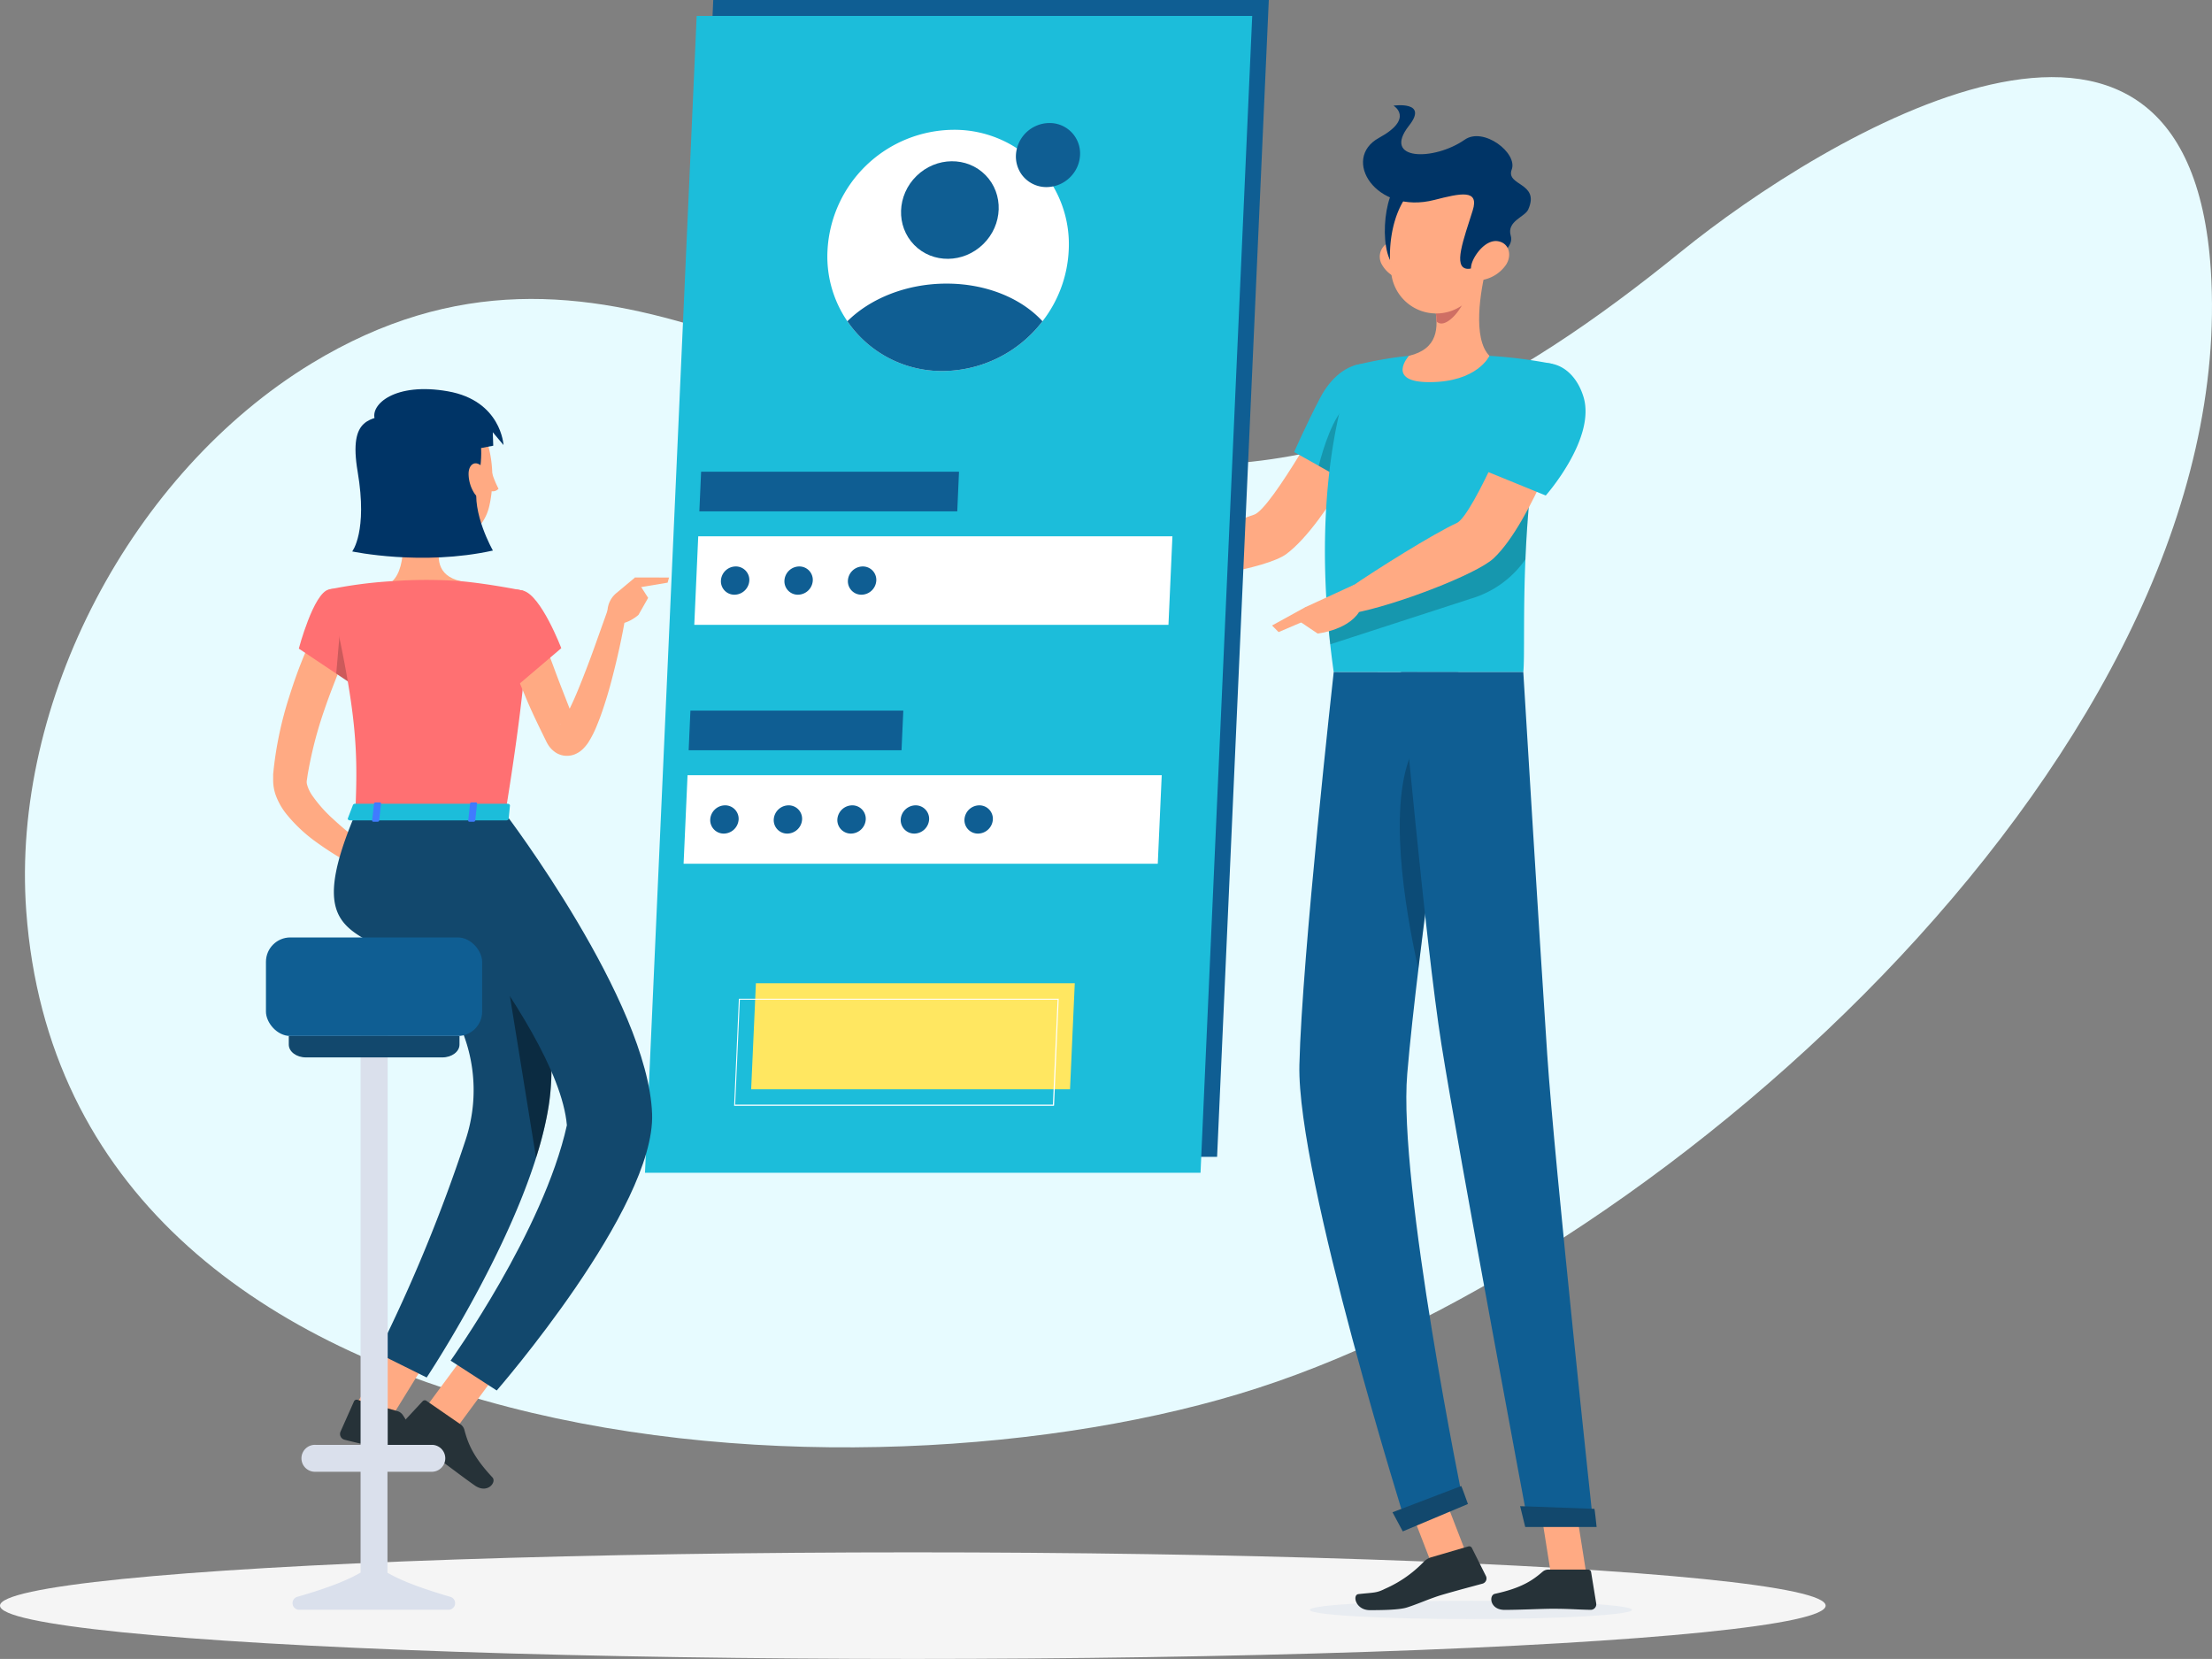 <svg xmlns="http://www.w3.org/2000/svg" width="469.845" height="352.37" viewBox="0 0 469.845 352.37"><rect x="0" y="0" width="469.845" height="352.37" fill="#808080" stroke="none"/><g id="User" transform="translate(-1973 -2248.62)"><g id="Group_80" data-name="Group 80"><g id="Group_79" data-name="Group 79"><g id="freepik--background-simple--inject-188" transform="translate(1978.297 2265)"><path id="Path_519" data-name="Path 519" d="M535.487,135.744c6.462,100.57-114.938,209.1-202.449,237.43C248.71,400.519,80.081,390.334,71.461,271.821c-3.238-44.518,22.488-93.083,60.612-116.287C193.373,118.261,241.426,168,301.849,176c48.012,6.354,85.191-15.055,121.211-44.289C453.062,107.388,530.631,60.293,535.487,135.744Z" transform="translate(-71.187 -94.719)" fill="#e7fbff"></path></g><g id="freepik--Shadow--inject-140" transform="translate(1916.89 2173.43)"><ellipse id="Ellipse_30" data-name="Ellipse 30" cx="193.89" cy="11.32" rx="193.89" ry="11.32" transform="translate(56.11 404.92)" fill="#f5f5f5"></ellipse></g><g id="freepik--character-2--inject-140" transform="translate(1916.89 2173.43)"><path id="Path_785" data-name="Path 785" d="M349.25,163.43l-9.92-4s-13.09,23.87-16.84,25.08c-5.1,1.64-15.66,6.2-21.92,7-.85,1-2.24,4.11-2.11,5.24,8.41,2.81,26.89-.92,30.85-3.86C338.32,186.22,349.25,163.43,349.25,163.43Z" fill="#ffaa83"></path><path id="Path_786" data-name="Path 786" d="M352.3,158c1.85,6.83-8.17,20.57-8.17,20.57L331,171.21s2.46-5.65,5.46-11.4C341.27,150.52,350.19,150.21,352.3,158Z" fill="#1cbdda"></path><path id="Path_788" data-name="Path 788" d="M336.21,174.15l5.17,2.9.91-15.87C339.28,163.49,337.16,170.45,336.21,174.15Z" opacity="0.2"></path><path id="Path_789" data-name="Path 789" d="M343.66,152.86s-10.22,22.74-4.26,65.08h40.27c.64-6.18-1.48-36.34,6.19-65.46a102.438,102.438,0,0,0-13.38-1.71,147.882,147.882,0,0,0-17.11,0,78.931,78.931,0,0,0-11.71,2.09Z" fill="#1cbdda"></path><path id="Path_791" data-name="Path 791" d="M334.32,417.14c-.06,1.08,15.21,1.95,34.1,1.95s34.27-.87,34.33-1.95-15.2-1.94-34.1-1.94S334.39,416.07,334.32,417.14Z" fill="#e8ecf1"></path><rect id="Rectangle_143" data-name="Rectangle 143" width="7.659" height="17.043" transform="translate(354.058 391.528) rotate(-21.161)" fill="#ffaa83"></rect><path id="Path_792" data-name="Path 792" d="M393.05,409.45h-7.53l-2.76-17.43h7.53Z" fill="#ffaa83"></path><path id="Path_793" data-name="Path 793" d="M385,408.58h8.46a.62.62,0,0,1,.61.52l1.09,6.69a1.18,1.18,0,0,1-1.18,1.34c-2.95-.05-4.37-.23-8.09-.23-2.29,0-7,.24-10.18.24s-3.39-3.12-2.08-3.41c5.88-1.27,8.16-3,10.12-4.68A1.89,1.89,0,0,1,385,408.58Z" fill="#263238"></path><path id="Path_794" data-name="Path 794" d="M360,406l8-2.34a.65.65,0,0,1,.75.32l3,6a1.15,1.15,0,0,1-.75,1.59c-2.91.8-4.86,1.29-8.5,2.35-2.51.73-5.07,1.92-7.55,2.71-1.72.55-5.76.57-7.85.57-3.09,0-3.78-3.26-2.45-3.41,3.35-.37,3.8-.2,5.65-1.13a25.69,25.69,0,0,0,8.08-5.58A3.751,3.751,0,0,1,360,406Z" fill="#263238"></path><path id="Path_795" data-name="Path 795" d="M301.83,191.47,293.55,188l-3.41,9.18a34,34,0,0,0,10.24,0Z" fill="#e58a7b"></path><path id="Path_796" data-name="Path 796" d="M287.39,187.76l-.22,6.1,2.97,3.3,3.41-9.18Z" fill="#e58a7b"></path><path id="Path_798" data-name="Path 798" d="M338.12,206.49c.15,1.81.32,3.66.54,5.56l29.94-9.72A21.44,21.44,0,0,0,380.12,194c.12-2.67.27-5.48.5-8.41.1-1.42.22-2.88.35-4.36s.31-3.12.5-4.7Z" opacity="0.2"></path><path id="Path_801" data-name="Path 801" d="M371.92,131.5c-1.41,5.51-3.07,15.6.56,19.27,0,0-2.54,5.59-12.77,5.59-9.35,0-4.34-5.59-4.34-5.59,6.22-1.46,6.33-6,5.51-10.3Z" fill="#ffaa83"></path><path id="Path_802" data-name="Path 802" d="M367.42,135.16l-6.53,5.31a17.6,17.6,0,0,1,.35,3c1.91,1.9,5.74-2.91,6.13-5.37A8,8,0,0,0,367.42,135.16Z" fill="#cf6f64"></path><path id="Path_803" data-name="Path 803" d="M349.66,131.43a6.61,6.61,0,0,0,4.25,3.14c2.4.53,3.6-1.68,2.94-3.9-.59-2-2.56-4.69-5-4.23a3.34,3.34,0,0,0-2.19,4.99Z" fill="#ffaa83"></path><path id="Path_804" data-name="Path 804" d="M353.63,113.8c-3.74,1.71-5.06,16.57-.36,18.77S360.71,110.55,353.63,113.8Z" fill="#003466"></path><path id="Path_805" data-name="Path 805" d="M373.06,123.21c-.9,7.46-1,11.85-5,15.67a9.62,9.62,0,0,1-16.36-5.1c-1.21-6.7.46-17.77,7.94-20.74a9.63,9.63,0,0,1,13.42,10.17Z" fill="#ffaa83"></path><path id="Path_806" data-name="Path 806" d="M360.77,117.66c5.54-1.41,9.61-2.37,8.15,2.24-1.93,6.16-4.25,12.12-1.14,12.39,1.9.17,10.3-3.39,9.23-7-.93-3.14,3-4,3.7-5.59,2.59-5.76-4.82-5-3.5-8.5s-6-9.14-10-6.33c-6.51,4.54-17.68,4.47-11.81-3,4.21-5.33-3.3-4.24-3.3-4.24s4.54,2.69-3.1,6.85C340.92,108.92,348.33,120.85,360.77,117.66Z" fill="#003466"></path><path id="Path_807" data-name="Path 807" d="M376,131.43a7.75,7.75,0,0,1-4.61,3.14c-2.47.53-3.42-1.68-2.49-3.9.83-2,3.11-4.69,5.47-4.23S377.27,129.47,376,131.43Z" fill="#ffaa83"></path><path id="Path_808" data-name="Path 808" d="M339.4,217.94s-6.76,60.5-7.29,83.46c-.54,23.88,22.91,98.39,22.91,98.39l12-5s-14-68.08-12-91.53c2.12-25.57,10.88-85.28,10.88-85.28Z" fill="#0f5e93"></path><path id="Path_809" data-name="Path 809" d="M356.2,234.55c-5.39,11.18-1.76,33.29,1.16,46.39,1.11-9.25,2.43-19.29,3.68-28.58C360.92,238.08,359.81,227.05,356.2,234.55Z" opacity="0.2"></path><path id="Path_897" data-name="Path 897" d="M353.69,217.94s5.17,57.54,8.59,79.09c3.76,23.61,18.5,102.24,18.5,102.24h13.79s-8.26-76.72-9.82-100.1c-1.7-25.36-5.08-81.23-5.08-81.23Z" fill="#0f5e93"></path><path id="Path_810" data-name="Path 810" d="M366.49,390.83c.06,0,1.42,3.82,1.42,3.82l-13.84,5.82-2.18-4.06Z" fill="#12486d"></path><path id="Path_812" data-name="Path 812" d="M394.78,395.68c.06,0,.46,3.85.46,3.85H380.08L379,395.11Z" fill="#12486d"></path><path id="Path_820" data-name="Path 820" d="M389.73,162.32l-10.4-2.77s-10.2,25.11-13.81,26.74c-4.9,2.24-17.31,10-22.59,13.67-.29,1.25-.06,4.56.6,5.47,9-1.64,26.23-8.27,29.83-11.64C381.57,186.1,389.73,162.32,389.73,162.32Z" fill="#ffaa83"></path><path id="Path_825" data-name="Path 825" d="M343.78,199.37l-10.43,4.8-1.21,3,3.85,2.59s7.2-.78,9.25-5.41Z" fill="#ffaa83"></path><path id="Path_828" data-name="Path 828" d="M326.3,208.05l1.39,1.4,9.36-4-3.7-1.28Z" fill="#ffaa83"></path><path id="Path_831" data-name="Path 831" d="M392.44,159.44c2.75,8.87-8,21-8,21l-14.85-6.06a154.077,154.077,0,0,1,6.08-15.07C380.23,149.48,389.66,150.49,392.44,159.44Z" fill="#1cbdda"></path></g><g id="freepik--Screen--inject-140" transform="translate(1916.89 2173.43)"><path id="Path_833" data-name="Path 833" d="M325.61,75.19h-118L196.63,320.91h118Z" fill="#0f5e93"></path><path id="Path_834" data-name="Path 834" d="M322.09,78.57h-118L193.11,324.29h118Z" fill="#1cbdda"></path><path id="Path_836" data-name="Path 836" d="M305.14,189.11H204.42l-.84,18.8H304.3Z" fill="#fff"></path><path id="Path_837" data-name="Path 837" d="M259.81,175.39H205.03l-.37,8.41h54.78Z" fill="#0f5e93"></path><path id="Path_838" data-name="Path 838" d="M302.87,239.85H202.15l-.84,18.8H302.03Z" fill="#fff"></path><path id="Path_839" data-name="Path 839" d="M284.4,284.04H216.67l-1.01,22.53h67.73Z" fill="#ffe761"></path><path id="Path_840" data-name="Path 840" d="M279.87,310.07H212.14a.18.18,0,0,1-.09,0,.14.14,0,0,1,0-.09l1-22.54a.11.11,0,0,1,.12-.11H280.9a.09.09,0,0,1,.08,0,.08.08,0,0,1,0,.08L280,310A.13.13,0,0,1,279.87,310.07Zm-67.61-.24h67.49l1-22.3H213.26Z" fill="#fff"></path><path id="Path_841" data-name="Path 841" d="M247.98,226.13H202.76l-.37,8.42H247.6Z" fill="#0f5e93"></path><path id="Path_842" data-name="Path 842" d="M283.11,128.38a26.53,26.53,0,0,1-5.57,15.05A26.88,26.88,0,0,1,256.34,154a24.31,24.31,0,0,1-24.46-25.62,27,27,0,0,1,26.75-25.62,24.29,24.29,0,0,1,24.48,25.62Z" fill="#fff"></path><path id="Path_843" data-name="Path 843" d="M285.52,108.12a7,7,0,0,1-1.48,4,7.17,7.17,0,0,1-5.64,2.81,6.48,6.48,0,0,1-5.38-2.81,6.61,6.61,0,0,1-1.12-4,7.18,7.18,0,0,1,7.11-6.8,6.46,6.46,0,0,1,6.51,6.8Z" fill="#0f5e93"></path><path id="Path_844" data-name="Path 844" d="M215.27,198.51a3.19,3.19,0,0,1-3.15,3,2.85,2.85,0,0,1-2.88-3,3.17,3.17,0,0,1,3.15-3,2.86,2.86,0,0,1,2.88,3Z" fill="#0f5e93"></path><path id="Path_845" data-name="Path 845" d="M228.75,198.51a3.18,3.18,0,0,1-3.15,3,2.85,2.85,0,0,1-2.87-3,3.17,3.17,0,0,1,3.14-3,2.85,2.85,0,0,1,2.88,3Z" fill="#0f5e93"></path><path id="Path_846" data-name="Path 846" d="M242.24,198.51a3.18,3.18,0,0,1-3.15,3,2.86,2.86,0,0,1-2.88-3,3.18,3.18,0,0,1,3.15-3,2.85,2.85,0,0,1,2.88,3Z" fill="#0f5e93"></path><path id="Path_847" data-name="Path 847" d="M213,249.25a3.19,3.19,0,0,1-3.15,3,2.86,2.86,0,0,1-2.88-3,3.18,3.18,0,0,1,3.15-3,2.86,2.86,0,0,1,2.88,3Z" fill="#0f5e93"></path><path id="Path_848" data-name="Path 848" d="M226.48,249.25a3.18,3.18,0,0,1-3.14,3,2.85,2.85,0,0,1-2.88-3,3.18,3.18,0,0,1,3.15-3,2.85,2.85,0,0,1,2.87,3Z" fill="#0f5e93"></path><path id="Path_849" data-name="Path 849" d="M240,249.25a3.18,3.18,0,0,1-3.15,3,2.87,2.87,0,0,1-2.88-3,3.19,3.19,0,0,1,3.15-3,2.85,2.85,0,0,1,2.88,3Z" fill="#0f5e93"></path><path id="Path_850" data-name="Path 850" d="M253.46,249.25a3.19,3.19,0,0,1-3.15,3,2.87,2.87,0,0,1-2.88-3,3.19,3.19,0,0,1,3.15-3,2.86,2.86,0,0,1,2.88,3Z" fill="#0f5e93"></path><path id="Path_851" data-name="Path 851" d="M267,249.25a3.19,3.19,0,0,1-3.15,3,2.85,2.85,0,0,1-2.88-3,3.18,3.18,0,0,1,3.15-3,2.86,2.86,0,0,1,2.88,3Z" fill="#0f5e93"></path><ellipse id="Ellipse_31" data-name="Ellipse 31" cx="10.6" cy="10.13" rx="10.6" ry="10.13" transform="translate(243.209 119.973) rotate(-44.36)" fill="#0f5e93"></ellipse><path id="Path_852" data-name="Path 852" d="M277.54,143.43A26.88,26.88,0,0,1,256.34,154a24.27,24.27,0,0,1-20.24-10.57c4.86-4.84,12.55-8,21.07-8S273.11,138.59,277.54,143.43Z" fill="#0f5e93"></path></g><path id="Path_854" data-name="Path 854" d="M130.41,212.44c-.95,2.08-1.95,4.37-2.82,6.59s-1.76,4.51-2.53,6.79a86.241,86.241,0,0,0-3.58,13.8l-.22,1.47a2.15,2.15,0,0,0,.07.75,7.8,7.8,0,0,0,1.1,2.32,29.279,29.279,0,0,0,4.44,5,67.353,67.353,0,0,0,5.52,4.61c1.92,1.48,3.94,2.92,5.93,4.28l-1.87,3.51A70.869,70.869,0,0,1,123,253.85a32.39,32.39,0,0,1-6-5.68,14.25,14.25,0,0,1-2.39-4.27,9.7,9.7,0,0,1-.48-3v-1.25l.1-1a78.22,78.22,0,0,1,3.27-15.34c.78-2.46,1.61-4.91,2.56-7.3s1.93-4.73,3.14-7.16Z" transform="translate(1916.89 2173.43)" fill="#ffaa83"></path><path id="Path_855" data-name="Path 855" d="M136.91,257.43l7.07-3.58-1.83,7.76s-4.85,1.36-7.1-1Z" transform="translate(1916.89 2173.43)" fill="#e58a7b"></path><path id="Path_856" data-name="Path 856" d="M150.45,255.12l-1.88,6.42-6.42.07,1.83-7.76Z" transform="translate(1916.89 2173.43)" fill="#e58a7b"></path><path id="Path_857" data-name="Path 857" d="M160.43,175a20,20,0,0,0,1.57,4,1.63,1.63,0,0,1-1.59.51Z" transform="translate(1916.89 2173.43)" fill="#ffaa83"></path><path id="Path_859" data-name="Path 859" d="M140.9,182.34c.91,4.65,1.82,13.18-1.44,16.29,0,0,1.28,4.72,9.93,4.72,9.51,0,4.54-4.72,4.54-4.72-5.19-1.24-5.06-5.09-4.15-8.71Z" transform="translate(1916.89 2173.43)" fill="#ffaa83"></path><path id="Path_860" data-name="Path 860" d="M138.37,171.74c.48,7.77.52,11.07,4.44,15.06,5.91,6,15.35,3.72,17.2-4,1.67-7,.61-18.52-7-21.61a10.62,10.62,0,0,0-14.64,10.55Z" transform="translate(1916.89 2173.43)" fill="#ffaa83"></path><path id="Path_861" data-name="Path 861" d="M139.14,163c-3.9,1.42-9.1.36-7.06,12.39,2.16,12.74-1.16,16.93-1.16,16.93s14.79,3.15,29.89-.19c0,0-4.61-8.06-3.32-14,1.65-7.5.35-10.27.35-10.27S144.62,161,139.14,163Z" transform="translate(1916.89 2173.43)" fill="#003466"></path><path id="Path_862" data-name="Path 862" d="M155.64,175.79a7.81,7.81,0,0,0,1.22,4.17c1.06,1.62,2.31,1,2.62-.72.28-1.51.07-4.18-1.28-5.22S155.66,174,155.64,175.79Z" transform="translate(1916.89 2173.43)" fill="#ffaa83"></path><path id="Path_863" data-name="Path 863" d="M135.75,164.31c-1.12-3.15,4.22-8,15.52-6s11.79,11.41,11.79,11.41L160.78,167l.1,2.86-11.61,2.23Z" transform="translate(1916.89 2173.43)" fill="#003466"></path><path id="Path_866" data-name="Path 866" d="M146.76,373.86l6.45,4.48L164,363.71l-6.45-4.47Z" transform="translate(1916.89 2173.43)" fill="#ffaa83"></path><path id="Path_867" data-name="Path 867" d="M131.72,373.57l6.81,3.88,9.55-15.47-6.81-3.88Z" transform="translate(1916.89 2173.43)" fill="#ffaa83"></path><path id="Path_870" data-name="Path 870" d="M152.2,248s25.18,31.73,20.45,62.08c-3.81,24.51-25.91,57.7-25.91,57.7l-10.39-5.16a339.26,339.26,0,0,0,18.7-45.44,33.59,33.59,0,0,0-4-29.1c-12.76-18.63-33.2-7.54-19.45-40.08Z" transform="translate(1916.89 2173.43)" fill="#12486d"></path><path id="Path_872" data-name="Path 872" d="M164.55,268.38l-3.66-3.64c0,.29,7.09,44.06,9.08,56.36a74.526,74.526,0,0,0,2.69-11C175,295.21,170.11,280,164.55,268.38Z" transform="translate(1916.89 2173.43)" opacity="0.4"></path><path id="Path_873" data-name="Path 873" d="M163.44,248s30.32,39.88,31.18,63.79c.71,20-33,58.75-33,58.75l-9.8-6.34s19.73-27.52,24.7-50C174.6,291.92,134,248,134,248Z" transform="translate(1916.89 2173.43)" fill="#12486d"></path><path id="Path_875" data-name="Path 875" d="M125.93,200.41c-3.24.77-6.35,12.55-6.35,12.55l12.67,8.46s4.22-9.32,2.74-13.4C133.46,203.77,130,199.44,125.93,200.41Z" transform="translate(1916.89 2173.43)" fill="#ff7072"></path><path id="Path_876" data-name="Path 876" d="M128.41,208l-.88,10.27,4.71,3.16a42.2,42.2,0,0,0,2.87-9.14Z" transform="translate(1916.89 2173.43)" opacity="0.2"></path><path id="Path_877" data-name="Path 877" d="M167.19,200.64s3.74,1.31-3.75,47.35H131.58c.54-13,.55-21-5.65-47.58a94.287,94.287,0,0,1,13.53-1.78,101.163,101.163,0,0,1,14.47,0C160.15,199.2,167.19,200.64,167.19,200.64Z" transform="translate(1916.89 2173.43)" fill="#ff7072"></path><path id="Path_878" data-name="Path 878" d="M170.43,208c.72,2,1.48,4.15,2.28,6.22s1.56,4.2,2.37,6.3l2.45,6.28.62,1.57.32.78.15.39v.06a2.06,2.06,0,0,0-.7-.62,2.85,2.85,0,0,0-1.3-.39,2.61,2.61,0,0,0-1.11.21c-.46.21-.46.3-.45.29a1.211,1.211,0,0,0,.22-.23,13.628,13.628,0,0,0,1.43-2.33c.47-.92.92-1.9,1.37-2.89.88-2,1.69-4.07,2.5-6.16s1.58-4.2,2.33-6.33l2.28-6.38,3.85,1c-.76,4.56-1.74,9-2.92,13.52-.57,2.25-1.24,4.48-2,6.73-.38,1.13-.8,2.25-1.28,3.4A21.55,21.55,0,0,1,181,233a9.32,9.32,0,0,1-.88,1.08,5.42,5.42,0,0,1-1.82,1.29,4.48,4.48,0,0,1-1.94.36,4.4,4.4,0,0,1-2.11-.63,5.38,5.38,0,0,1-1.82-1.89c-.15-.26-.28-.52-.37-.71l-.19-.38-.38-.78-.76-1.55c-1-2.08-2-4.18-2.87-6.29s-1.79-4.25-2.65-6.4-1.63-4.3-2.36-6.62Z" transform="translate(1916.89 2173.43)" fill="#ffaa83"></path><path id="Path_879" data-name="Path 879" d="M167.19,200.64c3.83.91,8.14,12.23,8.14,12.23l-11.39,9.69s-7.37-12.34-5.88-16.41C159.61,201.91,162.19,199.45,167.19,200.64Z" transform="translate(1916.89 2173.43)" fill="#ff7072"></path><path id="Path_880" data-name="Path 880" d="M187,201.19l4-3.34,2.78,4.33-2.05,3.61s-3.26,3-6.14,1.47h0a5.17,5.17,0,0,1,1.41-6.07Z" transform="translate(1916.89 2173.43)" fill="#ffaa83"></path><path id="Path_881" data-name="Path 881" d="M198.22,197.86l-.3,1.09-6.33,1.06-.62-2.16Z" transform="translate(1916.89 2173.43)" fill="#ffaa83"></path><path id="Path_887" data-name="Path 887" d="M140.52,374.92l-8.48-2.4a.62.62,0,0,0-.75.35l-2.86,6.43a1.26,1.26,0,0,0,.83,1.69c3,.78,4.44,1,8.17,2.07,2.3.64,5.58,1.83,8.75,2.73s4.23-2.19,3-2.85c-5.56-2.94-6-5-7.52-7.2a2.06,2.06,0,0,0-1.14-.82Z" transform="translate(1916.89 2173.43)" fill="#263238"></path><path id="Path_888" data-name="Path 888" d="M153.94,377.74l-7.24-5a.62.62,0,0,0-.82.08l-4.8,5.16a1.25,1.25,0,0,0,.24,1.86c2.55,1.71,3.87,2.4,7.06,4.61,2,1.36,5.87,4.38,8.57,6.26s4.71-.7,3.75-1.72c-4.3-4.59-5.24-7.47-5.95-10.08a2.07,2.07,0,0,0-.81-1.17Z" transform="translate(1916.89 2173.43)" fill="#263238"></path><path id="Path_890" data-name="Path 890" d="M131.1,246.12,130,249c-.11.22.15.45.52.45H163.6c.29,0,.53-.14.55-.32l.28-2.86c0-.19-.23-.36-.54-.36H131.62a.61.61,0,0,0-.52.21Z" transform="translate(1916.89 2173.43)" fill="#1cbdda"></path><path id="Path_892" data-name="Path 892" d="M136.31,249.73h-.87c-.17,0-.3-.09-.29-.2l.41-3.71c0-.1.16-.19.33-.19h.87c.17,0,.3.09.29.19l-.41,3.71C136.63,249.64,136.48,249.73,136.31,249.73Z" transform="translate(1916.89 2173.43)" fill="#407bff"></path><path id="Path_893" data-name="Path 893" d="M156.71,249.73h-.86c-.17,0-.3-.09-.29-.2l.4-3.71c0-.1.17-.19.34-.19h.86c.17,0,.31.09.29.19l-.4,3.71A.35.35,0,0,1,156.71,249.73Z" transform="translate(1916.89 2173.43)" fill="#407bff"></path><ellipse id="Ellipse_34" data-name="Ellipse 34" cx="26.79" cy="1.94" rx="26.79" ry="1.94" transform="translate(2025.65 2588.63)" fill="#f5f5f5"></ellipse><path id="Path_894" data-name="Path 894" d="M151.87,414.4c-4.74-1.38-10-3.15-13.18-5-.09-.06-.19-.09-.28-.14V387.8H148a2.86,2.86,0,0,0,0-5.71h-9.54V284.27H132.7v97.82h-9.53a2.86,2.86,0,1,0,0,5.71h9.53v21.43c-.09,0-.18.08-.27.14-3.23,1.88-8.45,3.65-13.19,5a1.4,1.4,0,0,0,.39,2.74h31.85a1.4,1.4,0,0,0,.39-2.71Z" transform="translate(1916.89 2173.43)" fill="#dae0ec"></path><rect id="Rectangle_147" data-name="Rectangle 147" width="45.92" height="20.93" rx="5.18" transform="translate(2029.49 2447.74)" fill="#0f5e93"></rect><path id="Path_895" data-name="Path 895" d="M117.45,295.25v1.82c0,1.5,1.63,2.72,3.63,2.72h29c2,0,3.63-1.22,3.63-2.72v-1.82Z" transform="translate(1916.89 2173.43)" fill="#12486d"></path></g></g></g></svg>
